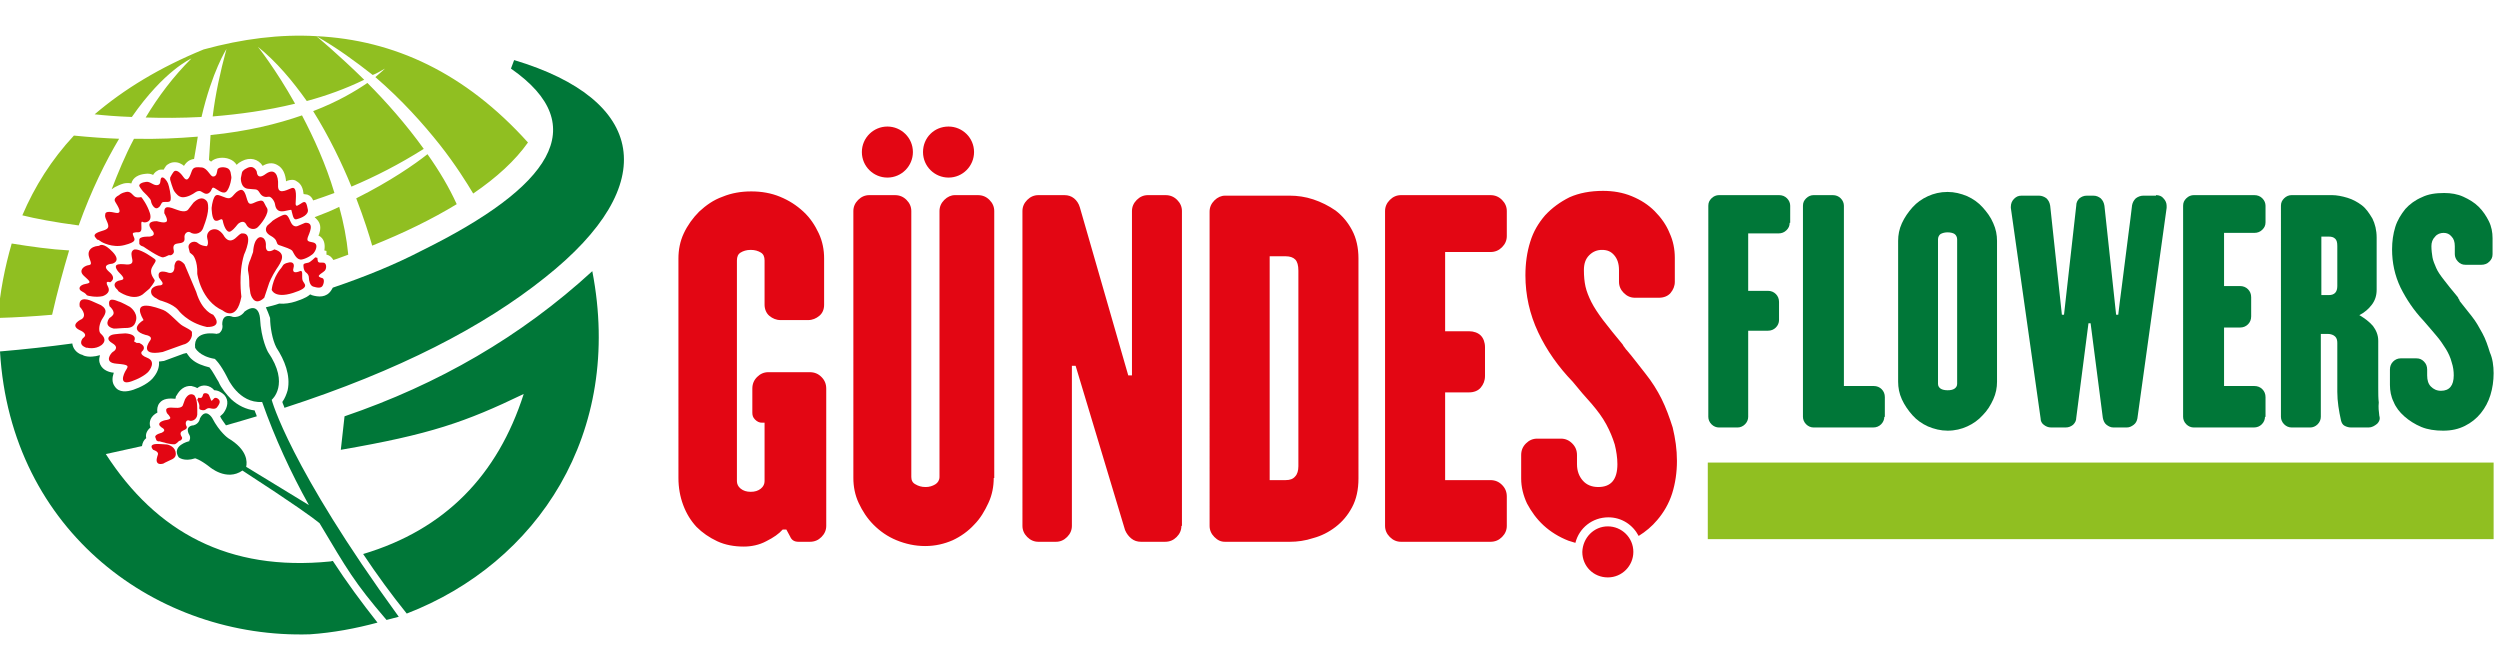 <?xml version="1.0" encoding="utf-8"?>
<!-- Generator: Adobe Illustrator 24.1.2, SVG Export Plug-In . SVG Version: 6.00 Build 0)  -->
<svg version="1.0" id="Layer_1" xmlns="http://www.w3.org/2000/svg" xmlns:xlink="http://www.w3.org/1999/xlink" x="0px" y="0px"
	 viewBox="0 0 470.2 126.2" style="enable-background:new 0 0 470.2 126.2;" xml:space="preserve">
<style type="text/css">
	.st0{fill-rule:evenodd;clip-rule:evenodd;fill:#90BF21;}
	.st1{fill-rule:evenodd;clip-rule:evenodd;fill:#007738;}
	.st2{fill-rule:evenodd;clip-rule:evenodd;fill:#E30613;}
	.st3{fill:#007738;}
</style>
<g>
	<path class="st0" d="M37.2,25.7c-3.7,0.3-7.6,0.5-12,0.4c-1.7,3.2-3,6.4-4.2,9.5c0.2-0.1,0.4-0.3,0.6-0.4c0.6-0.3,1-0.5,1.7-0.7
		c0.5-0.1,1-0.1,1.4,0c0.3-1.2,1.5-1.7,2.6-1.8c0.6-0.1,1.1,0,1.5,0.2c0.1-0.2,0.2-0.3,0.4-0.5c0.1-0.1,0.2-0.2,0.3-0.2
		c0.2-0.2,0.5-0.3,0.8-0.3c0.2,0,0.3,0,0.5,0c0.1-0.2,0.2-0.4,0.3-0.5c0.1-0.2,0.3-0.4,0.5-0.5c0.7-0.5,1.7-0.5,2.4-0.1
		c0.2,0.1,0.4,0.2,0.6,0.4c0.5-0.8,1.1-1.2,1.9-1.3C36.8,28.3,37,26.9,37.2,25.7 M56.8,21.7c-4.6,1.6-10.2,3-17.2,3.7
		c-0.1,1.6-0.2,3.2-0.3,4.7c0.1,0.1,0.3,0.2,0.4,0.3c0.8-0.8,2.4-0.9,3.4-0.5c0.6,0.2,1.1,0.6,1.4,1.1c0.3-0.3,0.6-0.5,1-0.7
		c1.5-0.8,3.1-0.4,3.9,0.9c0.8-0.5,1.8-0.7,2.7-0.2c1.2,0.6,1.6,1.9,1.7,3.1c0.1,0,0.2-0.1,0.2-0.1c0.6-0.2,1.3-0.3,1.8,0.1
		c0.9,0.5,1.2,1.4,1.3,2.4c0.2,0,0.5,0.1,0.7,0.1c0.6,0.2,0.9,0.6,1.1,1.1c1.3-0.4,2.6-0.9,4-1.4C61.3,30.9,59,25.9,56.8,21.7z
		 M69.1,15.6c-2.2,1.5-5.5,3.5-10.2,5.3c3,4.8,5.4,9.8,7.2,14.2c4.5-1.9,9-4.2,13.6-7.1C76.4,23.4,72.6,19.1,69.1,15.6z M4.2,40.5
		c2.3-5.4,5.5-10.5,9.7-15c3,0.3,5.8,0.5,8.5,0.6c-2.5,4.2-5.2,9.6-7.6,16.3C10.2,41.8,6.6,41.1,4.2,40.5z M9.8,59.2
		C6.4,59.5,3,59.7-0.4,59.8c0.4-4.9,1.3-9.5,2.6-14c3.7,0.6,7.3,1.1,10.8,1.3C11.9,50.8,10.8,54.8,9.8,59.2z M65.5,47.9
		c-0.9,0.3-1.8,0.7-2.8,1c-0.3-0.5-0.7-0.9-1.3-1l0-0.7L61,47.1c0.2-1.1,0-2.3-1.1-2.8c0-0.1,0-0.1,0.1-0.2c0.3-0.9,0.4-1.8-0.2-2.6
		c-0.2-0.2-0.4-0.5-0.6-0.6c0,0,0-0.1,0.1-0.1c1.6-0.6,3.1-1.2,4.5-1.9C64.6,41.8,65.2,44.8,65.5,47.9z M85.9,38.4
		c-4.6,2.8-9.9,5.4-15.9,7.8c-0.5-1.8-1.5-5-3-8.9c6.4-3.2,11-6.4,13.4-8.3C82.6,32.1,84.5,35.3,85.9,38.4z M59.5,6.8
		c14.6,0.7,28,6.9,39.8,20c-2.4,3.4-5.9,6.6-10.3,9.6c-1.2-2-3.3-5.4-6.3-9.2v0c-3.1-3.9-7.1-8.4-12.1-12.7c1.2-1,1.8-1.6,1.8-1.6
		c-0.7,0.4-1.5,0.9-2.3,1.2C66.9,11.6,63.4,9,59.5,6.8z M38.3,9.3c7.3-2,14.4-2.9,21.2-2.5c0.1,0.1,4,3.3,9,8.2
		c-3.5,1.7-7.1,3-10.8,4C55,15.2,52,11.6,48.5,8.8c0,0,3.3,4.1,7,10.7c-5.3,1.3-10.6,2-15.5,2.4c0.5-4.1,1.4-8.3,2.6-12.7
		c0,0-2.7,4.2-4.7,12.8c-3.8,0.2-7.3,0.2-10.5,0.1c2.4-4,5.2-7.7,8.6-11.1c0,0-5.1,2.2-11.2,11c-2.8-0.1-5.2-0.3-7-0.5
		C23.3,16.8,30,12.7,38.3,9.3z"/>
	<path class="st1" d="M68.3,104.2c15.4-4.6,25.3-14.8,30.2-30.1c-11,5.3-17.6,7.6-34.4,10.5l0.7-6.3C82.4,72.3,98,63.3,111.4,51
		c5.9,30.5-10.3,54.9-34.9,64.4C73.6,111.8,70.9,108.1,68.3,104.2 M50,57.8c0.8-0.2,1.7-0.4,2.5-0.7c1,0.1,2.2-0.1,3.1-0.4
		c0.8-0.3,1.9-0.6,2.7-1.3l0.1,0c0.1,0,0.1,0,0.2,0.1c1.3,0.4,2.8,0.5,3.7-0.9c0.1-0.2,0.2-0.3,0.3-0.5c6.2-2.1,11.8-4.4,16.8-7
		c24.1-11.9,32.2-23.4,16.7-34.2l0.6-1.6c24.7,7.4,28,23.3,5.8,40.9c-11.5,9.2-27.4,17.5-49,24.5l0,0c-0.1-0.4-0.3-0.7-0.4-1.1
		c0.5-0.7,0.8-1.5,1-2.2c0.6-2.8-0.6-5.7-2.1-8c-0.8-1.5-1.2-4-1.2-5.6l0,0l0,0C50.5,59,50.3,58.4,50,57.8z M0,66.1
		c4.7-0.4,9.2-0.9,13.6-1.5c0.1,0.9,0.7,1.7,1.7,2.1l0.1,0l0.2,0.1l0.2,0.1l0,0c0.9,0.3,2,0.2,3-0.1c-0.1,0.4-0.2,0.8-0.1,1.3
		c0.3,1.3,1.5,1.9,2.7,2c-0.3,0.9-0.4,1.8,0.2,2.6c0.8,1.2,2.3,1,3.5,0.6c1.2-0.4,3.1-1.3,3.9-2.5c0.7-0.9,1-1.9,0.9-2.8
		c0.3,0,0.6-0.1,0.8-0.1l0.1,0l3.8-1.4c0.2,0,0.3-0.1,0.5-0.1c0.3,0.4,0.6,0.9,1,1.2c0.9,0.8,2.1,1.2,3.3,1.5
		c0.6,0.7,1.3,2.1,1.7,2.7c0.5,1.2,1.5,2.4,2.4,3.3c1.3,1.2,2.8,1.9,4.4,2.1c0.1,0.4,0.3,0.7,0.4,1.1c-1.9,0.6-3.8,1.1-5.8,1.7
		c-0.4-0.6-0.9-1.2-1.1-1.7c0.2-0.2,0.5-0.4,0.7-0.7c0.7-1,1-2.3,0.1-3.3c-0.5-0.5-1.2-0.9-1.9-0.9c-0.8-1-2.3-1.2-3.2-0.4
		c-0.3-0.2-0.7-0.3-1.1-0.4c-1.3-0.1-2.2,0.7-2.8,1.8l-0.1,0.1L33,75c-1.1-0.1-2.3-0.1-3,0.8c-0.4,0.5-0.5,1.2-0.4,1.8
		c-1.2,0.6-1.7,1.7-1.3,2.8c-0.6,0.5-1,1.2-0.8,2c-0.5,0.4-0.7,0.9-0.8,1.5c-2.2,0.5-4.5,1-6.8,1.5c9.5,14.7,23.1,22.1,42.2,20.2
		c0.2,0,0.3-0.1,0.5-0.1c2.6,4,5.4,7.8,8.4,11.6c-4.1,1.1-8.3,1.9-12.7,2.2C29.7,120.2,2,100.1,0,66.1z"/>
	<path class="st2" d="M30.1,56.5c0,0,2.4,0.6,3.4,1.8c0,0,1.7,2.4,5.4,3.2c0,0,3.2,0.2,1.2-2.3c0,0-2.1-0.6-3.2-4.3l-2.2-5.2
		c0,0-1.5-1.8-1.9,0.3c0,0,0.2,1.6-1.1,1.3c0,0-2.3-0.9-1.8,0.9l0.5,0.7c0,0,0.7,0.8-0.6,0.8c0,0-1.8,0.2-1.3,1.6
		c0,0,0.2,0.5,0.9,0.8l0.3,0.2L30.1,56.5z M36.3,48c0,0,0.9,1,0.8,3.5c0,0,0.7,5.1,4.8,6.9c0,0,2.6,2.3,3.5-2.6c0,0-0.6-4.3,0.5-7.9
		c0,0,2-4.2-0.4-4c0,0-0.2-0.1-1,0.7c-0.8,0.8-1.6,0.9-2.3-0.1c0,0-1-2-2.6-1.2c0,0-0.9,0.5-0.6,1.6c0.3,1.1-0.1,1.4-0.1,1.4
		s-1,0-1.7-0.6c-0.7-0.6-2,0-1.7,1l0.2,0.8L36.3,48z M47.1,55.2c0,0,0.6,2.7,2.6,0.8c0,0,0.7-2.1,0.8-2.4c0.1-0.4,0.6-1.6,1.5-3
		c0.9-1.3,2-3-0.4-3.7c0,0-1.6,1.1-1.6-0.6c0,0,0.2-1.6-1-1.7c0,0-1.2-0.1-1.4,2.8c0,0-0.3,0.8-0.5,1.4c-0.3,0.6-0.6,1.6-0.4,2.4
		c0.2,0.8,0.2,2.6,0.2,2.6L47.1,55.2z M52.9,50.4c0,0-1.5,1.6-1.8,4.1c0,0,0.5,1.7,4,0.6c3.5-1.1,2-1.7,1.8-2.4
		c-0.2-0.7,0.2-2-0.5-1.7c-0.7,0.3-1.5,0.4-1.2-0.6c0.3-1-0.4-1.2-1-1c-0.6,0.1-0.9,0.4-0.9,0.4L52.9,50.4z M22.3,54.8
		c0,0,2.6,1.9,4.5,0.6l1.3-1.1c0,0,1.1-1.3,1-1.6c-0.1-0.3-1.2-1.3-0.4-2.6c0.8-1.3,0.8-1.1-0.2-1.8c-1-0.7-2.8-1.7-3.4-1.3
		c-0.6,0.4-0.3,1.2-0.3,1.4c0,0.3,0.7,1.6-1.4,1.3c-2.1-0.2-1.7,0.6-1.3,1.2c0.3,0.5,1.9,1.6,0.6,1.8c-1.2,0.2-1.4,0.9-0.9,1.5
		l0.3,0.3L22.3,54.8z M27,46.4c0,0,3,2.1,3.7,2c0.6-0.1,1-0.5,1.2-0.4c0.3,0.1,0.9-0.3,0.8-0.8c-0.1-0.5-0.3-1.3,0.7-1.4
		c1-0.1,1.4-0.3,1.3-1.1c-0.1-0.8,0.6-1.3,1.1-1c0.5,0.4,1.9,0.5,2.4-0.8c0.5-1.3,1.3-3.5,0.8-4.9c0,0-0.8-1.6-2.6,0.1l-1,1.3
		c0,0-0.4,0.7-2,0.1c-1.6-0.6-2.6-1-2.5,0.6c0,0,0.8,1.3,0.4,1.6c-0.4,0.3-1.4,0-1.8-0.1c-0.4,0-2.2,0-1,1.6c0,0,1.2,1.1-0.4,1.3
		c0,0-1.9-0.1-1.9,0.6c0,0.7,0,0.8,0,0.8l0.3,0.3L27,46.4z M16.5,55.6c0,0,1.5,0.4,2.8,0.1c0,0,1.7-0.5,1-1.8
		c-0.7-1.3,0.4-0.8,0.4-0.8s1.4-0.7-0.2-2c-1.6-1.4,0.6-1.5,0.6-1.5s1.8-0.4,0.1-2.2c-1.7-1.8-2.4-1.3-2.5-1.2
		c-0.1,0.1-0.6,0-1.2,0.3c-0.6,0.3-1.1,0.9-0.7,2c0.4,1.1,0.5,1.3-0.3,1.4c-0.8,0.2-1.8,1-0.7,2c1.1,1,1.5,1.3,0.3,1.5
		c-1.2,0.2-1.5,1-0.7,1.4c0.8,0.4,0.9,0.7,0.9,0.7L16.5,55.6z M19.1,45.5c0,0,2,1.2,4.3,0.6c2.3-0.6,2-1,1.7-1.7
		c-0.3-0.7,0-0.6,0.4-0.7c0.4-0.1,1.2,0.3,1.1-1c-0.1-1.3,0.1-1,0.4-0.9c0.3,0.1,1.7,0,1.2-1.7c-0.5-1.6-1.5-2.9-1.6-3
		c-0.1-0.1-0.6,0.2-1.2-0.1c-0.5-0.3-0.8-1.1-1.7-0.9c-0.9,0.2-1.2,0.5-1.3,0.6c-0.2,0.1-1.2,0.6-0.7,1.3c0.4,0.7,1.6,2.4-0.1,2
		c-1.7-0.4-1.8,0.1-1.8,0.3c0,0.2-0.2,0.3,0.3,1.3c0.5,1.1,0.3,1.4-0.5,1.7c-0.9,0.3-2.2,0.6-1.7,1.3c0.5,0.7,0.6,0.5,0.6,0.5
		L19.1,45.5z M26.9,36c0,0,1.5,1.4,1.5,1.8c0,0.4,0.6,1.7,1.3,1.3c0.7-0.4,0.5-1,1-1.1c0.5-0.1,1.4,0.2,1.4-0.5
		c0.1-0.7-0.3-2.5-0.5-3c-0.2-0.5-0.8-1.3-1.2-1.1c-0.4,0.3,0,1.2-0.7,1.4c-0.8,0.2-1.4-0.7-2.2-0.6c-0.8,0.1-1.4,0.4-1.3,0.8
		C26.4,35.4,26.9,36,26.9,36z M32,33.8c0,0,0.5,1.8,0.8,2.2c0.3,0.4,0.8,1.1,1.6,1.1c0.9,0,1.9-0.6,2.3-0.9c0.3-0.2,0.7-0.4,1.1-0.2
		c0.4,0.2,0.9,0.7,1.5,0.3c0.7-0.5,0.4-1.3,1.1-0.9c0.7,0.4,1.7,1.3,2.3,0.5c0.6-0.8,0.9-2.5,0.8-2.7c-0.1-0.3,0-1.3-0.8-1.6
		c-0.8-0.3-1.7-0.1-1.8,0.3c-0.1,0.4-0.1,1.3-0.8,1.3c-0.6,0-1-1.5-2.1-1.7c-1.1-0.1-1.6-0.1-1.9,0.6c-0.3,0.7-0.7,2.5-1.6,1.2
		c-0.9-1.3-1.6-1.4-1.9-0.9c-0.3,0.4-0.6,1-0.6,1L32,33.8z M39.8,39.1c0,0,0,2.2,0.7,2.4c0.7,0.2,1.2-0.7,1.4,0
		c0.1,0.7,0.7,2.5,1.5,2c0.8-0.5,1.2-1.3,1.5-1.5c0.3-0.2,1-0.6,1.4,0.2c0.4,0.9,1.5,1.1,2.1,0.6c0.6-0.5,2.4-2.8,1.8-3.7
		c-0.6-0.9-0.5-1.6-1.5-1.3c-1,0.2-1.8,1.2-2.2-0.2c-0.4-1.4-0.7-2.3-1.7-1.7c-1,0.6-1.1,1.7-2.3,1.3c-1.2-0.4-1.8-0.9-2.2-0.1
		C39.9,37.9,39.8,39.1,39.8,39.1z M45.3,33.5c0,0-0.1,1.8,1.3,2c1.5,0.2,1.7-0.1,2.2,0.7c0.5,0.9,1.2,0.9,1.7,0.8
		c0.5-0.1,1.1,0.8,1.2,1.3c0.1,0.5,0.2,1.7,1.8,1.4c1.6-0.3,1.2-0.4,1.4,0.2c0.2,0.7,0.3,1.6,1,1.3c0.8-0.2,2.2-0.8,2-1.8
		c-0.2-0.9-0.3-1.7-1-1.3c-0.7,0.4-1.3,1-1.3,0.2c0-0.8,0.4-3.4-0.8-2.9c-1.2,0.5-2.6,1.2-2.5-0.6c0.1-1.8-0.6-3.3-2.3-2.1
		c-1.7,1.3-1.7-0.4-1.7-0.4s-0.5-1.5-2-0.6c0,0-0.7,0.3-0.8,0.8l-0.1,0.5L45.3,33.5z M50.3,42.4c0,0-1,1.1,0.7,2
		c0,0,0.6,0.3,0.9,0.8c0.3,0.6,0.1,0.8,0.9,1c0.8,0.3,1.9,0.6,2.2,1c0.3,0.5,0.8,1.8,1.8,1.6c1-0.2,2.1-1,2.2-1.2
		c0.2-0.2,1.1-1.7-0.1-2c-1.1-0.2-1.2-0.3-1-1c0.2-0.6,1.4-2.8-0.5-2.7L56,42.5c0,0-0.8,0.4-1.3-0.7c-0.5-1.1-0.7-1.7-1.6-1.3
		c-0.9,0.4-1.9,1-2,1.2C51,41.8,50.3,42.4,50.3,42.4z M59.3,48.4c0,0-0.9,0.9-1.3,1c-0.4,0.1-0.7,0.1-0.9,0.3
		c-0.1,0.2,0,1.2,0.4,1.5c0.4,0.3,0.6,0.6,0.6,1.1c0,0.5,0.2,1.4,0.8,1.6c0.7,0.2,1.5,0.4,1.8-0.2c0.3-0.6,0.3-1.3-0.1-1.4
		c-0.4-0.1-0.8-0.3-0.6-0.5c0.2-0.3,0.7-0.5,1.1-0.9c0.4-0.5,0.3-1.5-0.3-1.5c-0.6,0-0.8,0-0.9-0.1c-0.2-0.1-0.2-0.8-0.2-0.8
		L59.3,48.4z M35.8,62.1c0,0-0.6-0.4-1.4-0.8c-0.8-0.4-2.6-2.6-3.7-3c-1.1-0.4-6.2-2.4-3.7,1.9c0,0-3.1,1.8,0.4,2.8
		c0,0,1.5,0.2,0.8,1.1c0,0-2.3,3,2.4,2.1l3.9-1.4c0,0,1.3-0.2,1.6-1.7l0-0.7L35.8,62.1z M20.6,59.8c0,0-1.3,1.5,0.8,2
		c0,0,0.8,0,1.8-0.1c1.1,0,2.1,0,2.4-1.5c0.3-1.5-1.2-2.5-1.2-2.5s-1.6-0.9-2.1-1c-0.5-0.2-2.2-1-1.7,0.9c0,0,1.2,1,0.6,1.7
		l-0.3,0.3L20.6,59.8z M16.4,65.4c0,0,1.5,0.4,2.7-0.5c1.2-1,0.1-1.9-0.2-2.2c-0.3-0.3-0.4-1.3,0.2-2.5c0.7-1.1,1.3-1.9-0.1-2.8
		l-1.8-0.8c0,0-2.6-1.2-2.2,1.1c0,0,1.5,1.5,0.4,2.3c0,0-2.5,1.1-0.4,2.1c0,0,1.8,0.7,0.6,1.5c0,0-1,1.1,0.4,1.7l0.2,0.1L16.4,65.4z
		 M25.2,64.2c0,0,0.9-1.3-1.6-1.5c0,0-2.2,0.1-2.6,0.3c-0.5,0.2-1.2,0.8,0.2,1.6c1.3,0.8,0.2,1.5,0,1.6c-0.3,0.2-1.8,2,0.7,2.2
		c2.4,0.2,2.3,0.4,1.8,1.2c-0.5,0.8-1.4,3,1.1,2.1s3.2-1.9,3.2-1.9s1.5-1.8-0.3-2.5c-1.8-0.7-0.9-1.3-0.9-1.3s0.9-0.8-0.6-1.5
		l-0.5,0L25.2,64.2z"/>
	<path class="st1" d="M40.8,62.8c0,0-4.5-0.9-4.1,2.6c0,0,0.7,1.6,3.7,2.1c0,0,1,0.8,2.4,3.6c0,0,2.1,4.8,6.5,4.5
		c2.4,6.8,5.4,13.3,8.8,19.4l-11.8-7.2c0.2-0.9,0.3-3.2-3.4-5.4c0,0-1.6-1.1-3-3.8c0,0-1.2-2-2.3,0.1c0,0-0.1,1-1.2,1.3
		c0,0-1.6,0-0.9,1.6c0,0,0.5,0.6,0.1,1.3L35.6,83L35.5,83c0,0-3.3,0.8-1.9,3c0,0,1,0.9,3.1,0.2c0,0,0.9,0.2,2.7,1.6
		c0,0,3.2,2.8,6.2,0.7c9.7,6.3,13.3,8.9,14.5,9.9c5.2,8.7,6.5,11.1,12.6,18.2L75,116C54.4,87.7,51.1,75.2,51.1,75.2h0
		c0,0,3.5-2.9-0.7-9c0,0-1.3-2.3-1.5-6.4c0,0-0.2-3.2-2.9-1.2c0,0-0.7,1.2-2.2,1c0,0-2-0.9-2,1.4c0,0,0.3,1-0.6,1.7L41,62.7
		L40.8,62.8z"/>
	<path class="st2" d="M30,83c0,0,2.6,0.8,3,0.5c0.4-0.2,0.6-0.6,0.8-0.6c0.2,0,0.6-0.4,0.4-0.7c-0.2-0.3-0.5-0.9,0.2-1.2
		c0.7-0.3,0.9-0.5,0.6-1c-0.2-0.6,0.1-1.1,0.6-0.9C36,79.3,37,79,37.1,78c0-1,0.1-2.7-0.5-3.6c0,0-0.9-0.9-1.8,0.7l-0.4,1.1
		c0,0-0.1,0.6-1.4,0.5c-1.3-0.1-2.1-0.1-1.6,1c0,0,0.8,0.8,0.6,1c-0.2,0.3-1,0.3-1.2,0.4c-0.3,0.1-1.5,0.5-0.4,1.3c0,0,1.1,0.5,0,1
		c0,0-1.3,0.3-1.2,0.8c0.2,0.5,0.2,0.6,0.2,0.6l0.3,0.2L30,83z M29.5,86.2c0,0-0.4,1.4,1.2,1c0,0,0.5-0.3,1.2-0.6
		c0.7-0.3,1.4-0.6,1.1-1.7c-0.3-1.1-1.6-1.3-1.6-1.3s-1.3-0.1-1.7-0.1c-0.4,0-1.8,0-0.9,1.1c0,0,1.1,0.3,0.9,0.9l-0.1,0.3L29.5,86.2
		z M37.1,75.2c0,0,0.4,0.8,0.4,1.1c0,0.3-0.1,0.6,0.1,0.7c0.1,0.1,0.8,0.3,1.1,0c0.3-0.2,0.5-0.3,0.9-0.2c0.4,0.1,1,0.2,1.3-0.3
		c0.3-0.4,0.6-0.9,0.3-1.3c-0.3-0.4-0.8-0.5-1-0.2c-0.2,0.2-0.4,0.5-0.5,0.3c-0.1-0.2-0.2-0.6-0.4-1c-0.2-0.4-1-0.5-1.1-0.1
		c-0.1,0.4-0.2,0.5-0.3,0.6c-0.1,0.1-0.6,0-0.6,0L37.1,75.2z"/>
	<g>
		<path class="st3" d="M336.6,41.9c0,0.6-0.2,1-0.6,1.4c-0.4,0.4-0.9,0.6-1.5,0.6h-5.7v10.8h3.7c0.6,0,1.1,0.2,1.5,0.6
			c0.4,0.4,0.6,0.9,0.6,1.5v3.4c0,0.5-0.2,1-0.6,1.4c-0.4,0.4-0.9,0.6-1.5,0.6h-3.7v16.2c0,0.5-0.2,1-0.6,1.4
			c-0.4,0.4-0.9,0.6-1.4,0.6h-3.5c-0.5,0-1-0.2-1.4-0.6c-0.4-0.4-0.6-0.9-0.6-1.4V38.7c0-0.6,0.2-1,0.6-1.4c0.4-0.4,0.9-0.6,1.4-0.6
			h11.3c0.6,0,1.1,0.2,1.5,0.6c0.4,0.4,0.6,0.9,0.6,1.4V41.9z"/>
	</g>
	<g>
		<path class="st3" d="M354.4,78.4c0,0.5-0.2,1-0.6,1.4c-0.4,0.4-0.9,0.6-1.5,0.6h-11.2c-0.5,0-1-0.2-1.4-0.6
			c-0.4-0.4-0.6-0.9-0.6-1.4V38.7c0-0.6,0.2-1,0.6-1.4c0.4-0.4,0.9-0.6,1.4-0.6h3.6c0.6,0,1.1,0.2,1.5,0.6c0.4,0.4,0.6,0.9,0.6,1.4
			v33.9h5.6c0.6,0,1.1,0.2,1.5,0.6s0.6,0.9,0.6,1.5V78.4z"/>
	</g>
	<g>
		<path class="st3" d="M375.6,71.8c0,1.1-0.2,2.2-0.7,3.3c-0.5,1.1-1.1,2.1-2,3c-0.8,0.9-1.8,1.6-2.9,2.1c-1.1,0.5-2.3,0.8-3.7,0.8
			c-1.3,0-2.5-0.3-3.7-0.8c-1.1-0.5-2.1-1.2-2.9-2.1c-0.8-0.9-1.5-1.9-2-3c-0.5-1.1-0.7-2.2-0.7-3.3V45.3c0-1.1,0.2-2.2,0.7-3.3
			c0.5-1.1,1.2-2.1,2-3c0.8-0.9,1.8-1.6,2.9-2.1c1.1-0.5,2.3-0.8,3.7-0.8c1.3,0,2.5,0.3,3.7,0.8c1.1,0.5,2.1,1.2,2.9,2.1
			c0.8,0.9,1.5,1.8,2,3c0.5,1.1,0.7,2.2,0.7,3.3V71.8z M368.1,45c0-0.4-0.2-0.8-0.5-1c-0.3-0.2-0.8-0.3-1.3-0.3
			c-0.5,0-0.9,0.1-1.3,0.3c-0.3,0.2-0.5,0.6-0.5,1v27.2c0,0.4,0.2,0.7,0.5,0.9c0.3,0.2,0.8,0.3,1.3,0.3c0.6,0,1-0.1,1.3-0.3
			c0.3-0.2,0.5-0.5,0.5-0.9V45z"/>
	</g>
	<g>
		<path class="st3" d="M405.5,36.7c0.6,0,1.1,0.2,1.4,0.6c0.4,0.4,0.6,0.9,0.6,1.4v0.4L402,78.7c-0.1,0.5-0.3,0.9-0.7,1.2
			c-0.4,0.3-0.8,0.5-1.3,0.5h-2.5c-0.5,0-0.9-0.2-1.3-0.5c-0.4-0.3-0.6-0.8-0.7-1.3l-2.3-17.8h-0.4l-2.3,17.8c0,0.5-0.2,0.9-0.6,1.3
			c-0.4,0.3-0.8,0.5-1.4,0.5h-2.7c-0.6,0-1-0.2-1.4-0.5c-0.4-0.3-0.6-0.7-0.6-1.2l-5.6-39.6v-0.2c0-0.6,0.2-1.1,0.6-1.5
			c0.4-0.4,0.8-0.6,1.4-0.6h3.3c0.5,0,1,0.2,1.4,0.5c0.4,0.4,0.6,0.8,0.7,1.4l2.2,20.5h0.4l2.3-20.5c0-0.6,0.2-1,0.6-1.4
			c0.4-0.3,0.8-0.5,1.4-0.5h1.2c0.6,0,1,0.2,1.4,0.5c0.4,0.4,0.6,0.8,0.7,1.4l2.2,20.5h0.4c0.4-3.5,0.9-6.9,1.3-10.3
			c0.4-3.4,0.9-6.8,1.3-10.3c0.1-0.5,0.3-0.9,0.7-1.3c0.4-0.3,0.9-0.5,1.4-0.5H405.5z"/>
	</g>
	<g>
		<path class="st3" d="M426,78.4c0,0.5-0.2,1-0.6,1.4c-0.4,0.4-0.9,0.6-1.5,0.6h-11.3c-0.5,0-1-0.2-1.4-0.6
			c-0.4-0.4-0.6-0.9-0.6-1.4V38.7c0-0.6,0.2-1,0.6-1.4c0.4-0.4,0.9-0.6,1.4-0.6H424c0.6,0,1.1,0.2,1.5,0.6c0.4,0.4,0.6,0.9,0.6,1.4
			v3.1c0,0.6-0.2,1-0.6,1.4c-0.4,0.4-0.9,0.6-1.5,0.6h-5.7v10h3c0.6,0,1.1,0.2,1.5,0.6c0.4,0.4,0.6,0.9,0.6,1.5v3.6
			c0,0.6-0.2,1.1-0.6,1.5c-0.4,0.4-0.9,0.6-1.5,0.6h-3v11h5.7c0.6,0,1.1,0.2,1.5,0.6c0.4,0.4,0.6,0.9,0.6,1.5V78.4z"/>
	</g>
	<g>
		<path class="st3" d="M447.5,78.2c0.2,0.6,0,1.1-0.4,1.5c-0.5,0.4-1,0.7-1.6,0.7h-3.3c-0.4,0-0.8-0.1-1.2-0.3
			c-0.4-0.2-0.6-0.6-0.7-1c-0.4-1.8-0.7-3.6-0.7-5.4v-9.2c0-0.5-0.1-0.9-0.4-1.2c-0.3-0.3-0.8-0.5-1.4-0.5h-1.3v15.6
			c0,0.5-0.2,1-0.6,1.4c-0.4,0.4-0.9,0.6-1.4,0.6H431c-0.5,0-1-0.2-1.4-0.6c-0.4-0.4-0.6-0.9-0.6-1.4V38.7c0-0.6,0.2-1,0.6-1.4
			c0.4-0.4,0.9-0.6,1.4-0.6h7.6c0.9,0,1.9,0.2,2.9,0.5c1,0.3,1.9,0.8,2.7,1.4c0.8,0.6,1.4,1.5,2,2.5c0.5,1,0.8,2.2,0.8,3.6v9.8
			c0,1.1-0.3,2-0.9,2.8c-0.6,0.8-1.4,1.5-2.4,2h0.1c1,0.6,1.8,1.2,2.5,2c0.6,0.8,1,1.7,1,2.8V73c0,1,0,1.9,0.1,2.7
			C447.3,76.6,447.4,77.4,447.5,78.2z M439.6,46.3c0-0.7-0.1-1.1-0.4-1.4c-0.3-0.3-0.7-0.4-1.2-0.4h-1.4v11h1.4
			c1.1,0,1.6-0.6,1.6-1.7V46.3z"/>
	</g>
	<g>
		<path class="st3" d="M469,70.2c0,1.4-0.2,2.8-0.6,4.1c-0.4,1.3-1,2.4-1.8,3.4c-0.8,1-1.8,1.8-3,2.4c-1.2,0.6-2.5,0.9-4.1,0.9
			c-1.5,0-2.9-0.2-4.1-0.7c-1.2-0.5-2.3-1.2-3.2-2c-0.9-0.8-1.6-1.7-2-2.7c-0.5-1-0.7-2.1-0.7-3.2v-2.9c0-0.6,0.2-1.1,0.6-1.5
			c0.4-0.4,0.9-0.6,1.4-0.6h3c0.6,0,1,0.2,1.4,0.6c0.4,0.4,0.6,0.9,0.6,1.5v1.1c0,0.9,0.2,1.6,0.7,2.1c0.5,0.5,1.1,0.8,1.9,0.8
			c1.6,0,2.4-1,2.4-2.9c0-0.8-0.1-1.6-0.4-2.5c-0.2-0.8-0.6-1.7-1.1-2.5c-0.5-0.8-1.1-1.7-1.8-2.5c-0.7-0.8-1.5-1.8-2.4-2.8
			c-1.8-1.9-3.2-4-4.3-6.2c-1.1-2.3-1.6-4.7-1.6-7.2c0-1.5,0.2-2.9,0.6-4.2c0.4-1.3,1.1-2.4,1.9-3.4c0.8-0.9,1.9-1.7,3.1-2.2
			c1.2-0.6,2.6-0.8,4.2-0.8c1.3,0,2.5,0.2,3.6,0.7c1.1,0.5,2.1,1.1,2.9,1.9c0.8,0.8,1.4,1.7,1.9,2.7c0.5,1,0.7,2.1,0.7,3.2v3
			c0,0.6-0.2,1-0.6,1.4c-0.4,0.4-0.9,0.6-1.5,0.6h-3c-0.6,0-1-0.2-1.4-0.6c-0.4-0.4-0.6-0.9-0.6-1.4v-1.5c0-0.8-0.2-1.4-0.6-1.8
			c-0.4-0.5-0.9-0.7-1.5-0.7c-0.6,0-1.2,0.2-1.6,0.7c-0.5,0.5-0.7,1.1-0.7,1.8s0.1,1.5,0.2,2.1c0.1,0.6,0.4,1.3,0.7,2
			c0.3,0.7,0.8,1.4,1.5,2.3c0.6,0.8,1.5,1.9,2.5,3.1c0.1,0.1,0.2,0.3,0.2,0.4c0.1,0.1,0.2,0.2,0.2,0.4c0.8,1,1.5,1.9,2.3,2.9
			c0.8,1,1.4,2.1,2,3.2c0.6,1.1,1,2.3,1.4,3.6C468.8,67.4,469,68.8,469,70.2z"/>
	</g>
	<path class="st2" d="M302.4,99c2.6,0,4.8,2.1,4.8,4.8c0,2.6-2.1,4.8-4.8,4.8s-4.8-2.1-4.8-4.8C297.7,101.1,299.8,99,302.4,99
		 M315.4,86.7c0,2.1-0.3,4.2-0.9,6.1c-0.6,1.9-1.6,3.6-2.8,5c-1,1.2-2.2,2.2-3.5,3c-1.1-2.1-3.2-3.5-5.7-3.5c-3,0-5.5,2-6.2,4.8
		c-0.4-0.1-0.9-0.3-1.3-0.4c-1.8-0.7-3.4-1.7-4.7-2.9c-1.3-1.2-2.3-2.6-3.1-4.1c-0.7-1.5-1.1-3.1-1.1-4.7v-4.4
		c0-0.9,0.3-1.6,0.9-2.2c0.6-0.6,1.3-0.9,2.1-0.9h4.5c0.8,0,1.5,0.3,2.1,0.9c0.6,0.6,0.9,1.3,0.9,2.2v1.7c0,1.3,0.4,2.3,1.1,3.1
		c0.7,0.8,1.7,1.2,2.9,1.2c2.4,0,3.6-1.4,3.6-4.3c0-1.2-0.2-2.5-0.5-3.7c-0.4-1.3-0.9-2.5-1.6-3.8c-0.7-1.3-1.6-2.5-2.7-3.8
		c-1.1-1.2-2.3-2.6-3.6-4.2c-2.7-2.8-4.9-5.9-6.5-9.3c-1.6-3.4-2.4-7-2.4-10.7c0-2.3,0.3-4.4,0.9-6.3c0.6-2,1.6-3.6,2.8-5
		c1.3-1.4,2.8-2.5,4.6-3.4c1.8-0.8,3.9-1.2,6.3-1.2c1.9,0,3.7,0.3,5.4,1c1.7,0.7,3.1,1.6,4.3,2.8c1.2,1.2,2.2,2.6,2.8,4.1
		c0.7,1.5,1,3.1,1,4.7V53c0,0.8-0.3,1.5-0.8,2.1c-0.5,0.6-1.3,0.9-2.2,0.9h-4.5c-0.8,0-1.5-0.3-2.1-0.9c-0.6-0.6-0.9-1.3-0.9-2.1
		v-2.2c0-1.2-0.3-2.1-0.9-2.8c-0.6-0.7-1.3-1-2.3-1c-0.9,0-1.7,0.3-2.4,1c-0.7,0.7-1,1.6-1,2.8c0,1.2,0.1,2.2,0.3,3.1
		c0.2,0.9,0.6,1.9,1.1,2.9c0.5,1,1.3,2.2,2.2,3.4c1,1.3,2.2,2.8,3.7,4.6c0.1,0.2,0.2,0.4,0.4,0.6c0.1,0.2,0.3,0.4,0.4,0.5
		c1.2,1.4,2.3,2.9,3.5,4.4c1.2,1.5,2.2,3.1,3,4.7s1.5,3.5,2.1,5.4C315.1,82.5,315.4,84.5,315.4,86.7z M283.4,98.9
		c0,0.8-0.3,1.5-0.9,2.1s-1.3,0.9-2.2,0.9h-16.8c-0.8,0-1.5-0.3-2.1-0.9c-0.6-0.6-0.9-1.3-0.9-2.1V39.7c0-0.8,0.3-1.5,0.9-2.1
		c0.6-0.6,1.3-0.9,2.1-0.9h16.8c0.9,0,1.6,0.3,2.2,0.9c0.6,0.6,0.9,1.3,0.9,2.1v4.7c0,0.8-0.3,1.5-0.9,2.1c-0.6,0.6-1.3,0.9-2.2,0.9
		h-8.5v14.9h4.5c0.9,0,1.7,0.3,2.2,0.8c0.5,0.5,0.8,1.3,0.8,2.2v5.4c0,0.9-0.3,1.6-0.8,2.2c-0.5,0.6-1.3,0.9-2.2,0.9h-4.5v16.5h8.5
		c0.9,0,1.6,0.3,2.2,0.9c0.6,0.6,0.9,1.3,0.9,2.2V98.9z M255.5,90c0,2.1-0.4,3.9-1.2,5.4c-0.8,1.5-1.8,2.7-3.1,3.7
		c-1.3,1-2.7,1.7-4.2,2.1c-1.5,0.5-3,0.7-4.4,0.7h-12.2c-0.8,0-1.4-0.3-2-0.9c-0.6-0.6-0.9-1.3-0.9-2.1V39.8c0-0.8,0.3-1.5,0.9-2.1
		c0.6-0.6,1.3-0.9,2-0.9h12.2c1.4,0,2.9,0.2,4.4,0.7c1.5,0.5,2.9,1.2,4.2,2.1c1.3,1,2.3,2.2,3.1,3.7c0.8,1.5,1.2,3.3,1.2,5.3V90z
		 M244.2,50.9c0-1-0.2-1.7-0.6-2.1c-0.4-0.4-1-0.6-1.8-0.6h-3v42.1h3c0.8,0,1.4-0.2,1.8-0.7c0.4-0.4,0.6-1.1,0.6-1.9V50.9z
		 M222.2,98.9c0,0.8-0.3,1.5-0.9,2.1c-0.6,0.6-1.3,0.9-2.2,0.9h-4.5c-0.7,0-1.3-0.2-1.8-0.6c-0.5-0.4-0.9-0.9-1.2-1.6l-9.3-30.9
		h-0.7v30.1c0,0.8-0.3,1.5-0.9,2.1c-0.6,0.6-1.3,0.9-2.1,0.9h-3.3c-0.8,0-1.5-0.3-2.1-0.9c-0.6-0.6-0.9-1.3-0.9-2.1V39.7
		c0-0.8,0.3-1.5,0.9-2.1c0.6-0.6,1.3-0.9,2.1-0.9h4.9c0.7,0,1.3,0.2,1.8,0.6c0.5,0.4,0.9,1,1.1,1.7l9.1,31.6h0.7V39.7
		c0-0.8,0.3-1.5,0.9-2.1c0.6-0.6,1.3-0.9,2.1-0.9h3.3c0.9,0,1.6,0.3,2.2,0.9c0.6,0.6,0.9,1.3,0.9,2.1V98.9z M186.9,89.9
		c0,1.6-0.3,3.2-1,4.7c-0.7,1.5-1.5,2.9-2.7,4.1c-1.1,1.2-2.5,2.2-4,2.9c-1.6,0.7-3.3,1.1-5.2,1.1c-1.9,0-3.7-0.4-5.4-1.1
		c-1.7-0.7-3.1-1.7-4.3-2.9c-1.2-1.2-2.1-2.6-2.8-4.1c-0.7-1.5-1-3.1-1-4.7V39.7c0-0.8,0.3-1.5,0.9-2.1c0.6-0.6,1.3-0.9,2.1-0.9h4.8
		c0.9,0,1.6,0.3,2.2,0.9c0.6,0.6,0.9,1.3,0.9,2.1v50c0,0.6,0.2,1.1,0.8,1.4c0.5,0.3,1.1,0.5,1.9,0.5c0.7,0,1.3-0.2,1.8-0.5
		c0.5-0.3,0.8-0.8,0.8-1.4v-50c0-0.8,0.3-1.5,0.9-2.1c0.6-0.6,1.3-0.9,2-0.9h4.3c0.9,0,1.6,0.3,2.2,0.9c0.6,0.6,0.9,1.3,0.9,2.1
		V89.9z M155.4,98.9c0,0.8-0.3,1.5-0.9,2.1c-0.6,0.6-1.3,0.9-2.2,0.9h-2.1c-0.8,0-1.3-0.3-1.6-1l-0.7-1.3h-0.7
		c-0.7,0.8-1.7,1.5-3.1,2.2c-1.3,0.7-2.8,1-4.2,1c-1.8,0-3.5-0.3-5-1c-1.5-0.7-2.8-1.6-3.9-2.7c-1.1-1.2-1.9-2.5-2.5-4.1
		c-0.6-1.6-0.9-3.3-0.9-5.1V48.6c0-1.6,0.3-3.2,1-4.7c0.7-1.5,1.7-2.9,2.9-4.1c1.3-1.2,2.7-2.2,4.4-2.8c1.7-0.7,3.5-1,5.4-1
		c1.9,0,3.7,0.3,5.4,1c1.7,0.7,3.1,1.6,4.4,2.8c1.3,1.2,2.2,2.6,2.9,4.1c0.7,1.5,1,3.1,1,4.7v8.7c0,0.9-0.3,1.6-0.9,2.1
		s-1.3,0.8-2.1,0.8h-5.2c-0.8,0-1.5-0.3-2.1-0.8s-0.9-1.3-0.9-2.1V49c0-0.7-0.2-1.2-0.7-1.5c-0.5-0.3-1.1-0.5-1.9-0.5
		c-0.8,0-1.4,0.2-1.9,0.5c-0.5,0.3-0.7,0.8-0.7,1.5v41.5c0,0.5,0.2,1,0.7,1.4c0.5,0.4,1.1,0.6,1.9,0.6c0.8,0,1.4-0.2,1.9-0.6
		c0.5-0.4,0.7-0.9,0.7-1.4v-11h-0.5c-0.5,0-0.9-0.2-1.3-0.6s-0.5-0.8-0.5-1.3v-4.5c0-0.9,0.3-1.6,0.9-2.2c0.6-0.6,1.3-0.9,2.1-0.9
		h7.8c0.9,0,1.6,0.3,2.2,0.9c0.6,0.6,0.9,1.3,0.9,2.2V98.9z M178.4,23.8c2.6,0,4.8,2.1,4.8,4.8c0,2.6-2.1,4.8-4.8,4.8
		c-2.6,0-4.8-2.1-4.8-4.8C173.6,25.9,175.7,23.8,178.4,23.8z M166.9,23.8c2.6,0,4.8,2.1,4.8,4.8c0,2.6-2.1,4.8-4.8,4.8
		c-2.6,0-4.8-2.1-4.8-4.8C162.1,25.9,164.3,23.8,166.9,23.8z"/>
	<rect x="321.2" y="87" class="st0" width="147.8" height="14.4"/>
</g>
</svg>
